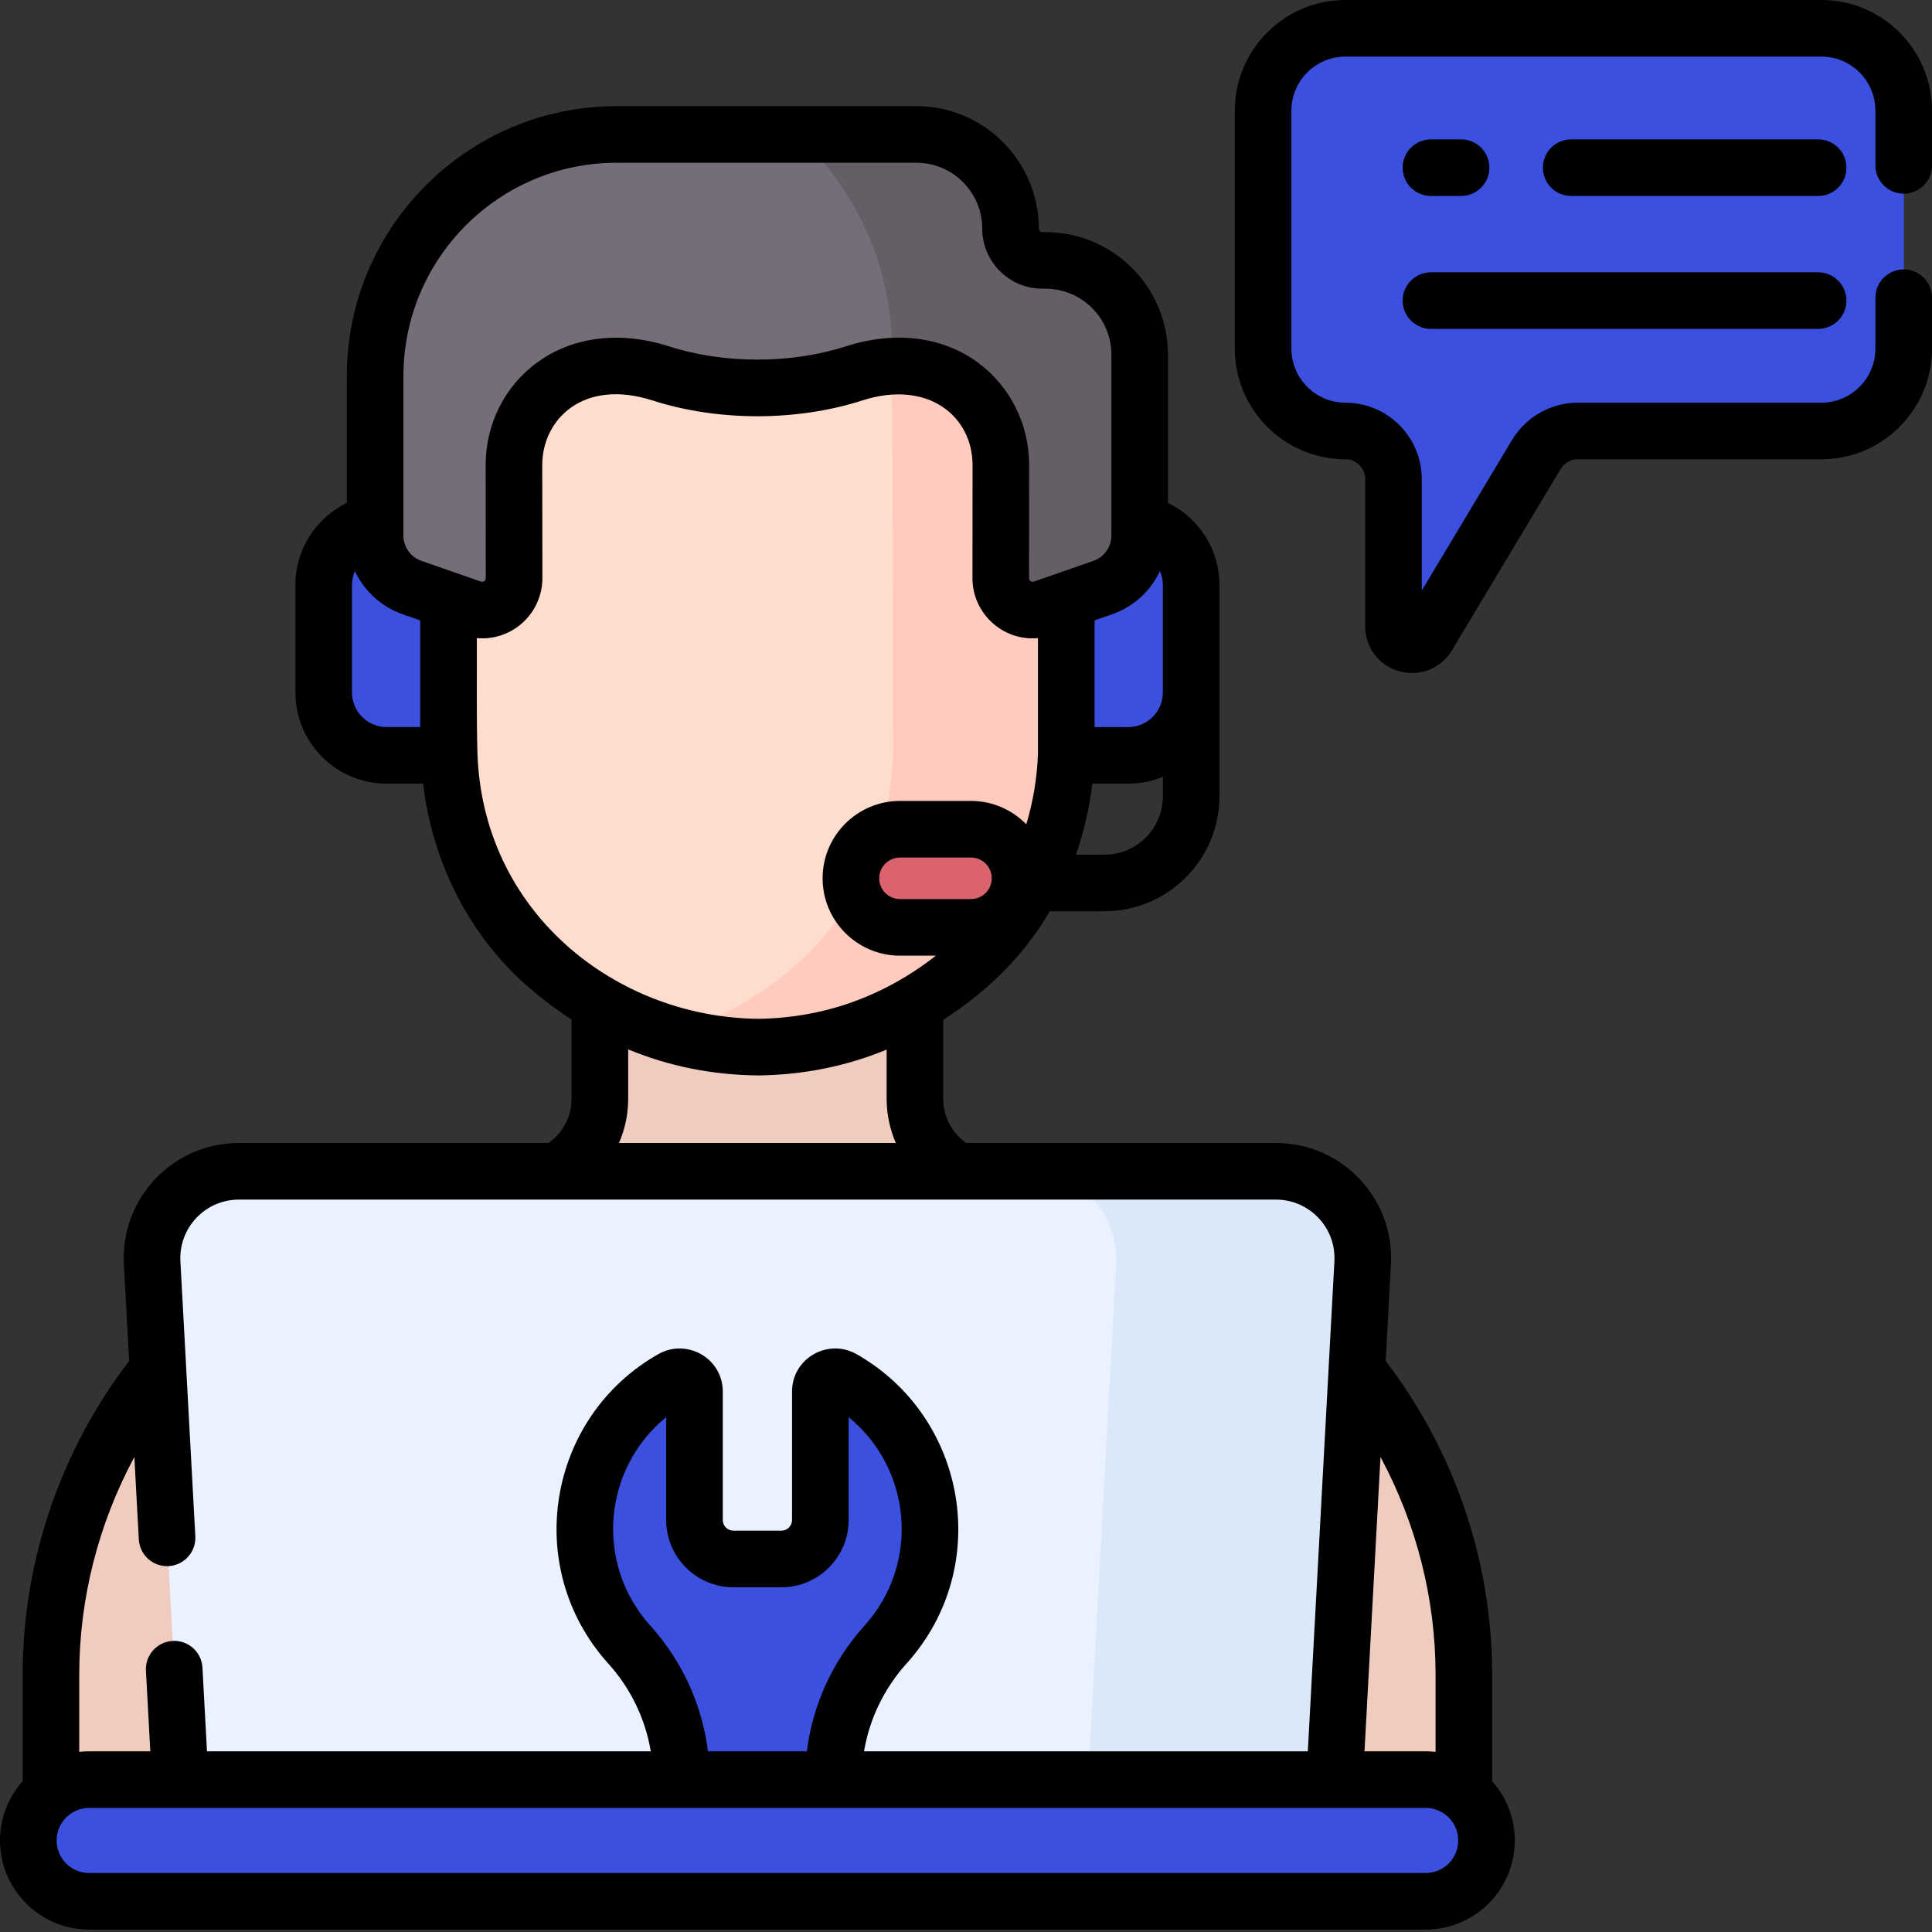 <svg viewBox="0 0 80 80" fill="none" xmlns="http://www.w3.org/2000/svg">
<rect x="0" y="0" width="80" height="80" fill="#333333" stroke="none"/>
<path d="M75.42 1.172H55.711C53.828 1.172 52.303 2.698 52.303 4.58V14.437C52.303 16.319 53.828 17.845 55.711 17.845C56.81 17.845 57.701 18.736 57.701 19.835V25.932C57.701 26.706 58.72 26.988 59.118 26.324L63.623 18.812C63.983 18.212 64.631 17.845 65.33 17.845H75.42C77.302 17.845 78.828 16.319 78.828 14.437V4.58C78.828 2.698 77.302 1.172 75.42 1.172V1.172Z" fill="#3B50DF"/>
<path d="M75.42 1.172H65.212C67.094 1.172 68.62 2.698 68.62 4.58V14.437C68.62 16.319 67.094 17.845 65.212 17.845H55.71C56.81 17.845 57.701 18.736 57.701 19.835V25.931C57.701 26.705 58.72 26.988 59.118 26.324L63.623 18.812C63.982 18.212 64.63 17.845 65.33 17.845H75.42C77.302 17.845 78.828 16.319 78.828 14.437V4.58C78.828 2.698 77.302 1.172 75.42 1.172V1.172Z" fill="#3B50DF"/>
<path d="M40.654 48.858C39.047 48.549 37.886 47.144 37.886 45.507V36.135H24.84V45.507C24.84 47.179 23.634 48.559 22.072 48.858C22.072 48.858 41.536 49.028 40.654 48.858Z" fill="#EFCCBF"/>
<path d="M44.272 49.554C43.343 49.375 18.456 49.554 18.456 49.554C8.968 51.38 2.111 59.683 2.111 69.345V75.992C2.111 77.499 3.333 78.721 4.841 78.721H57.887C59.395 78.721 60.617 77.499 60.617 75.992V69.345C60.617 59.683 53.76 51.38 44.272 49.554V49.554Z" fill="#EFCCBF"/>
<path d="M55.163 75.557H7.563L6.3 52.296C6.188 50.236 7.829 48.504 9.892 48.504H52.834C54.897 48.504 56.538 50.236 56.426 52.296L55.163 75.557Z" fill="#EAF2FF"/>
<path d="M52.834 48.504H42.626C44.689 48.504 46.33 50.236 46.218 52.296L44.955 75.557H55.163L56.426 52.296C56.538 50.236 54.898 48.504 52.834 48.504V48.504Z" fill="#DBE8F9"/>
<path d="M59.035 73.691H3.693C2.301 73.691 1.173 74.82 1.173 76.211C1.173 77.603 2.301 78.731 3.693 78.731H59.035C60.426 78.731 61.555 77.603 61.555 76.211C61.554 74.82 60.426 73.691 59.035 73.691Z" fill="#3B50DF"/>
<path d="M59.035 73.691H51.273V76.211C51.273 77.603 50.145 78.731 48.753 78.731H59.035C60.426 78.731 61.555 77.603 61.555 76.211C61.555 74.82 60.426 73.691 59.035 73.691V73.691Z" fill="#3B50DF"/>
<path d="M34.507 73.692C34.507 71.627 35.281 69.642 36.663 68.107C36.673 68.096 36.683 68.084 36.694 68.073C37.823 66.809 38.51 65.141 38.51 63.312C38.51 60.647 37.051 58.322 34.889 57.093C34.478 56.86 33.969 57.154 33.969 57.625V62.943C33.969 63.834 33.246 64.556 32.355 64.556H30.371C29.48 64.556 28.757 63.834 28.757 62.943V57.625C28.757 57.154 28.248 56.86 27.837 57.093C25.675 58.322 24.216 60.647 24.216 63.312C24.216 65.141 24.903 66.809 26.033 68.073C26.043 68.084 26.053 68.096 26.064 68.107C27.445 69.642 28.219 71.627 28.219 73.692H34.507Z" fill="#3B50DF"/>
<path d="M45.006 23.735L44.134 23.738L44.119 20.226C44.089 12.865 38.015 7.766 31.281 7.719C24.576 7.823 18.516 12.947 18.547 20.335L18.557 22.812L18.561 23.848L17.69 23.852C16.412 23.857 15.38 24.91 15.385 26.204L15.396 28.799C15.401 30.093 16.442 31.137 17.72 31.132L18.595 31.128C18.681 34.528 20.106 37.794 22.665 40.005C24.725 41.785 27.617 43.334 31.429 43.361C35.24 43.302 38.119 41.728 40.164 39.93C42.705 37.697 44.102 34.419 44.16 31.019L45.036 31.015C46.314 31.01 47.346 29.957 47.34 28.663L47.329 26.067C47.324 24.774 46.284 23.729 45.006 23.735V23.735Z" fill="#FFDDCE"/>
<path d="M47.33 26.067C47.324 24.773 46.284 23.729 45.006 23.735L44.134 23.738L44.119 20.225C44.095 14.357 40.227 9.929 35.247 8.35C36.308 10.144 36.932 12.257 36.942 14.6L36.984 31.019C36.926 34.419 35.528 37.697 32.988 39.93C31.631 41.123 29.906 42.216 27.786 42.835C28.892 43.158 30.105 43.351 31.429 43.361C35.241 43.301 38.12 41.727 40.165 39.93C42.705 37.697 44.103 34.419 44.161 31.019L45.036 31.015C46.314 31.01 47.346 29.956 47.341 28.663L47.33 26.067Z" fill="#FFCBBE"/>
<path d="M44.152 21.619V31.28H46.718C48.156 31.28 49.322 30.114 49.322 28.675V24.224C49.322 22.785 48.156 21.619 46.718 21.619H44.152Z" fill="#3B50DF"/>
<path d="M18.573 21.619V31.28H16.007C14.569 31.28 13.402 30.114 13.402 28.675V24.224C13.402 22.785 14.569 21.619 16.007 21.619H18.573Z" fill="#3B50DF"/>
<path d="M43.293 10.785H43.161C42.434 10.785 41.844 10.195 41.844 9.468C41.844 7.314 40.099 5.568 37.945 5.568H25.534C20.011 5.568 15.534 10.046 15.534 15.569V22.178C15.534 23.149 16.148 24.013 17.065 24.332L19.528 25.19C20.389 25.49 21.288 24.85 21.287 23.938L21.282 19.278C21.272 17.011 23.08 15.166 25.319 15.157L25.367 15.156C26.053 15.153 26.731 15.26 27.378 15.468C28.525 15.836 29.714 16.06 30.919 16.055H31.807C33.012 16.06 34.2 15.837 35.347 15.468C35.995 15.26 36.673 15.153 37.358 15.156L37.407 15.157C39.646 15.166 41.453 17.011 41.444 19.278L41.439 23.938C41.438 24.85 42.337 25.49 43.198 25.19L45.661 24.332C46.578 24.013 47.192 23.149 47.192 22.178V14.684C47.192 12.53 45.446 10.785 43.293 10.785V10.785Z" fill="#756E78"/>
<path d="M43.293 10.785H43.162C42.434 10.785 41.845 10.195 41.845 9.468C41.845 7.314 40.099 5.568 37.945 5.568H32.996C35.383 7.771 36.927 10.9 36.943 14.601L36.944 15.169C37.082 15.161 37.22 15.156 37.359 15.156L37.407 15.157C39.646 15.166 41.454 17.011 41.444 19.278L41.44 23.938C41.439 24.85 42.338 25.49 43.199 25.19L45.661 24.332C46.578 24.013 47.192 23.149 47.192 22.178V14.684C47.192 12.53 45.447 10.785 43.293 10.785V10.785Z" fill="#665E66"/>
<path d="M40.206 38.403H37.265C36.143 38.403 35.233 37.494 35.233 36.372C35.233 35.249 36.143 34.34 37.265 34.34H40.206C41.328 34.34 42.238 35.249 42.238 36.372C42.238 37.494 41.328 38.403 40.206 38.403V38.403Z" fill="#DB636E"/>
<path d="M75.285 5.771H65.06C64.412 5.771 63.888 6.296 63.888 6.943C63.888 7.59 64.412 8.115 65.06 8.115H75.285C75.932 8.115 76.457 7.59 76.457 6.943C76.457 6.296 75.932 5.771 75.285 5.771Z" fill="black"/>
<path d="M59.253 8.115H60.5C61.147 8.115 61.672 7.59 61.672 6.943C61.672 6.296 61.147 5.771 60.5 5.771H59.253C58.606 5.771 58.081 6.296 58.081 6.943C58.081 7.59 58.606 8.115 59.253 8.115Z" fill="black"/>
<path d="M59.253 13.619H75.285C75.932 13.619 76.457 13.094 76.457 12.447C76.457 11.8 75.932 11.275 75.285 11.275H59.253C58.606 11.275 58.081 11.8 58.081 12.447C58.081 13.094 58.606 13.619 59.253 13.619Z" fill="black"/>
<path d="M61.788 69.341C61.788 64.66 60.225 60.068 57.378 56.357L57.596 52.356C57.743 49.633 55.582 47.329 52.833 47.329H40.006C39.416 46.912 39.057 46.234 39.057 45.503V42.231C41.046 40.945 42.443 39.478 43.469 37.732H45.736C48.36 37.732 50.494 35.598 50.494 32.974V24.222C50.494 22.746 49.64 21.442 48.363 20.824V14.682C48.363 11.886 46.089 9.611 43.292 9.611H43.161C43.081 9.611 43.016 9.546 43.016 9.466C43.016 6.67 40.741 4.395 37.945 4.395H25.534C19.373 4.395 14.361 9.407 14.361 15.567V20.824C13.085 21.441 12.231 22.746 12.231 24.222V28.673C12.231 30.756 13.925 32.45 16.007 32.45H17.52C17.912 35.762 19.465 38.786 21.899 40.889C22.47 41.383 23.06 41.824 23.667 42.217V45.503C23.667 46.232 23.308 46.91 22.715 47.329H9.892C7.165 47.329 4.981 49.612 5.13 52.356L5.347 56.357C2.5 60.068 0.938 64.66 0.938 69.341V73.755C0.355 74.408 0 75.268 0 76.21C0 78.246 1.656 79.901 3.692 79.901H59.034C61.069 79.901 62.725 78.245 62.725 76.21C62.725 75.268 62.37 74.408 61.788 73.755V69.341ZM59.444 69.341V72.541C59.309 72.526 59.172 72.518 59.034 72.518H56.501L57.163 60.332C58.646 63.087 59.444 66.191 59.444 69.341V69.341ZM48.03 23.65C48.108 23.826 48.151 24.02 48.151 24.223V28.674C48.151 29.464 47.508 30.107 46.718 30.107H45.324V25.689L46.047 25.437C46.94 25.126 47.643 24.47 48.03 23.65V23.65ZM40.207 37.228H37.266C36.792 37.228 36.406 36.842 36.406 36.368C36.406 35.894 36.792 35.509 37.266 35.509H40.207C40.681 35.509 41.066 35.894 41.066 36.368C41.066 36.842 40.681 37.228 40.207 37.228ZM45.737 35.389H44.552C44.882 34.448 45.11 33.462 45.23 32.45H46.718C47.225 32.45 47.709 32.349 48.151 32.167V32.975C48.151 34.306 47.068 35.389 45.737 35.389V35.389ZM16.706 15.567C16.706 10.699 20.666 6.739 25.534 6.739H37.945C39.449 6.739 40.672 7.962 40.672 9.466C40.672 10.838 41.789 11.955 43.161 11.955H43.293C44.797 11.955 46.02 13.178 46.02 14.682V22.177C46.02 22.648 45.721 23.069 45.275 23.224L42.813 24.082C42.714 24.116 42.611 24.045 42.611 23.938L42.616 19.281C42.63 15.883 39.448 12.918 34.989 14.351C32.746 15.071 29.971 15.069 27.736 14.351C23.324 12.932 20.095 15.844 20.11 19.277L20.115 23.938C20.115 24.046 20.01 24.116 19.913 24.082L17.45 23.224C17.005 23.069 16.705 22.648 16.705 22.176V15.567H16.706ZM14.575 28.674V24.222C14.575 24.02 14.618 23.826 14.695 23.65C15.083 24.47 15.786 25.126 16.68 25.437L17.401 25.689V30.106H16.008C15.217 30.107 14.575 29.463 14.575 28.674ZM19.767 31.097C19.728 29.556 19.752 27.921 19.745 26.424C19.817 26.43 19.89 26.433 19.962 26.433C21.355 26.433 22.461 25.301 22.459 23.935L22.453 19.271C22.445 17.368 24.152 15.66 27.019 16.582C29.737 17.455 32.997 17.452 35.706 16.582C38.438 15.704 40.281 17.249 40.272 19.275L40.267 23.935C40.266 25.388 41.507 26.551 42.98 26.424V31.192C42.946 32.204 42.779 33.193 42.497 34.133C41.915 33.536 41.104 33.165 40.207 33.165H37.266C35.499 33.165 34.062 34.602 34.062 36.368C34.062 38.135 35.499 39.572 37.266 39.572H38.755C36.59 41.261 34.129 42.142 31.424 42.187C25.508 42.14 19.936 37.769 19.767 31.097V31.097ZM26.012 45.503V43.453C27.706 44.154 29.512 44.517 31.421 44.531H31.429C31.435 44.531 31.441 44.531 31.448 44.531C33.306 44.502 35.065 44.142 36.714 43.462V45.503C36.714 46.143 36.848 46.762 37.095 47.329H25.63C25.877 46.762 26.012 46.142 26.012 45.503V45.503ZM5.563 60.332L5.748 63.742C5.783 64.388 6.337 64.885 6.981 64.849C7.628 64.814 8.123 64.261 8.088 63.615L7.47 52.23C7.395 50.844 8.494 49.673 9.892 49.673H52.834C54.221 49.673 55.331 50.834 55.255 52.23L54.154 72.518H35.778C36.002 71.18 36.605 69.921 37.533 68.889L37.567 68.852C41.114 64.883 40.052 58.678 35.467 56.072C34.291 55.404 32.797 56.237 32.797 57.623V62.94C32.797 63.184 32.598 63.382 32.355 63.382H30.371C30.127 63.382 29.929 63.184 29.929 62.94V57.623C29.929 56.24 28.437 55.403 27.258 56.072C22.66 58.685 21.62 64.893 25.162 68.856L25.192 68.889C26.121 69.921 26.724 71.18 26.947 72.518H8.571L8.383 69.054C8.348 68.407 7.796 67.911 7.15 67.947C6.504 67.982 6.008 68.534 6.043 69.181L6.224 72.518H3.692C3.553 72.518 3.416 72.527 3.281 72.541V69.341C3.281 66.191 4.08 63.087 5.563 60.332ZM29.315 72.518C29.076 70.598 28.252 68.785 26.934 67.321L26.906 67.29C24.642 64.757 24.945 60.84 27.585 58.68V62.94C27.585 64.476 28.835 65.726 30.371 65.726H32.355C33.891 65.726 35.141 64.476 35.141 62.94V58.68C37.763 60.826 38.099 64.74 35.817 67.293L35.791 67.321C34.473 68.785 33.65 70.598 33.41 72.518H29.315ZM59.034 77.558H3.692C2.948 77.558 2.344 76.953 2.344 76.21C2.344 75.467 2.948 74.862 3.692 74.862H59.034C59.777 74.862 60.382 75.467 60.382 76.21C60.382 76.953 59.777 77.558 59.034 77.558Z" fill="black"/>
<path d="M78.828 8.02C79.475 8.02 80 7.495 80 6.848V4.58C80 2.055 77.945 0 75.42 0H55.71C53.185 0 51.13 2.055 51.13 4.58V14.437C51.13 16.963 53.185 19.017 55.71 19.017C56.162 19.017 56.529 19.384 56.529 19.836V25.932C56.529 26.812 57.099 27.562 57.947 27.797C58.801 28.033 59.673 27.677 60.123 26.927L64.628 19.415C64.775 19.17 65.044 19.017 65.33 19.017H75.42C77.945 19.017 80 16.963 80 14.437V12.327C80 11.68 79.475 11.155 78.828 11.155C78.181 11.155 77.656 11.68 77.656 12.327V14.437C77.656 15.67 76.653 16.674 75.42 16.674H65.329C64.225 16.674 63.186 17.262 62.617 18.209L58.872 24.455V19.836C58.872 18.092 57.454 16.674 55.71 16.674C54.477 16.674 53.474 15.67 53.474 14.437V4.58C53.474 3.347 54.477 2.344 55.71 2.344H75.42C76.653 2.344 77.656 3.347 77.656 4.58V6.848C77.656 7.495 78.181 8.02 78.828 8.02V8.02Z" fill="black"/>
</svg>
